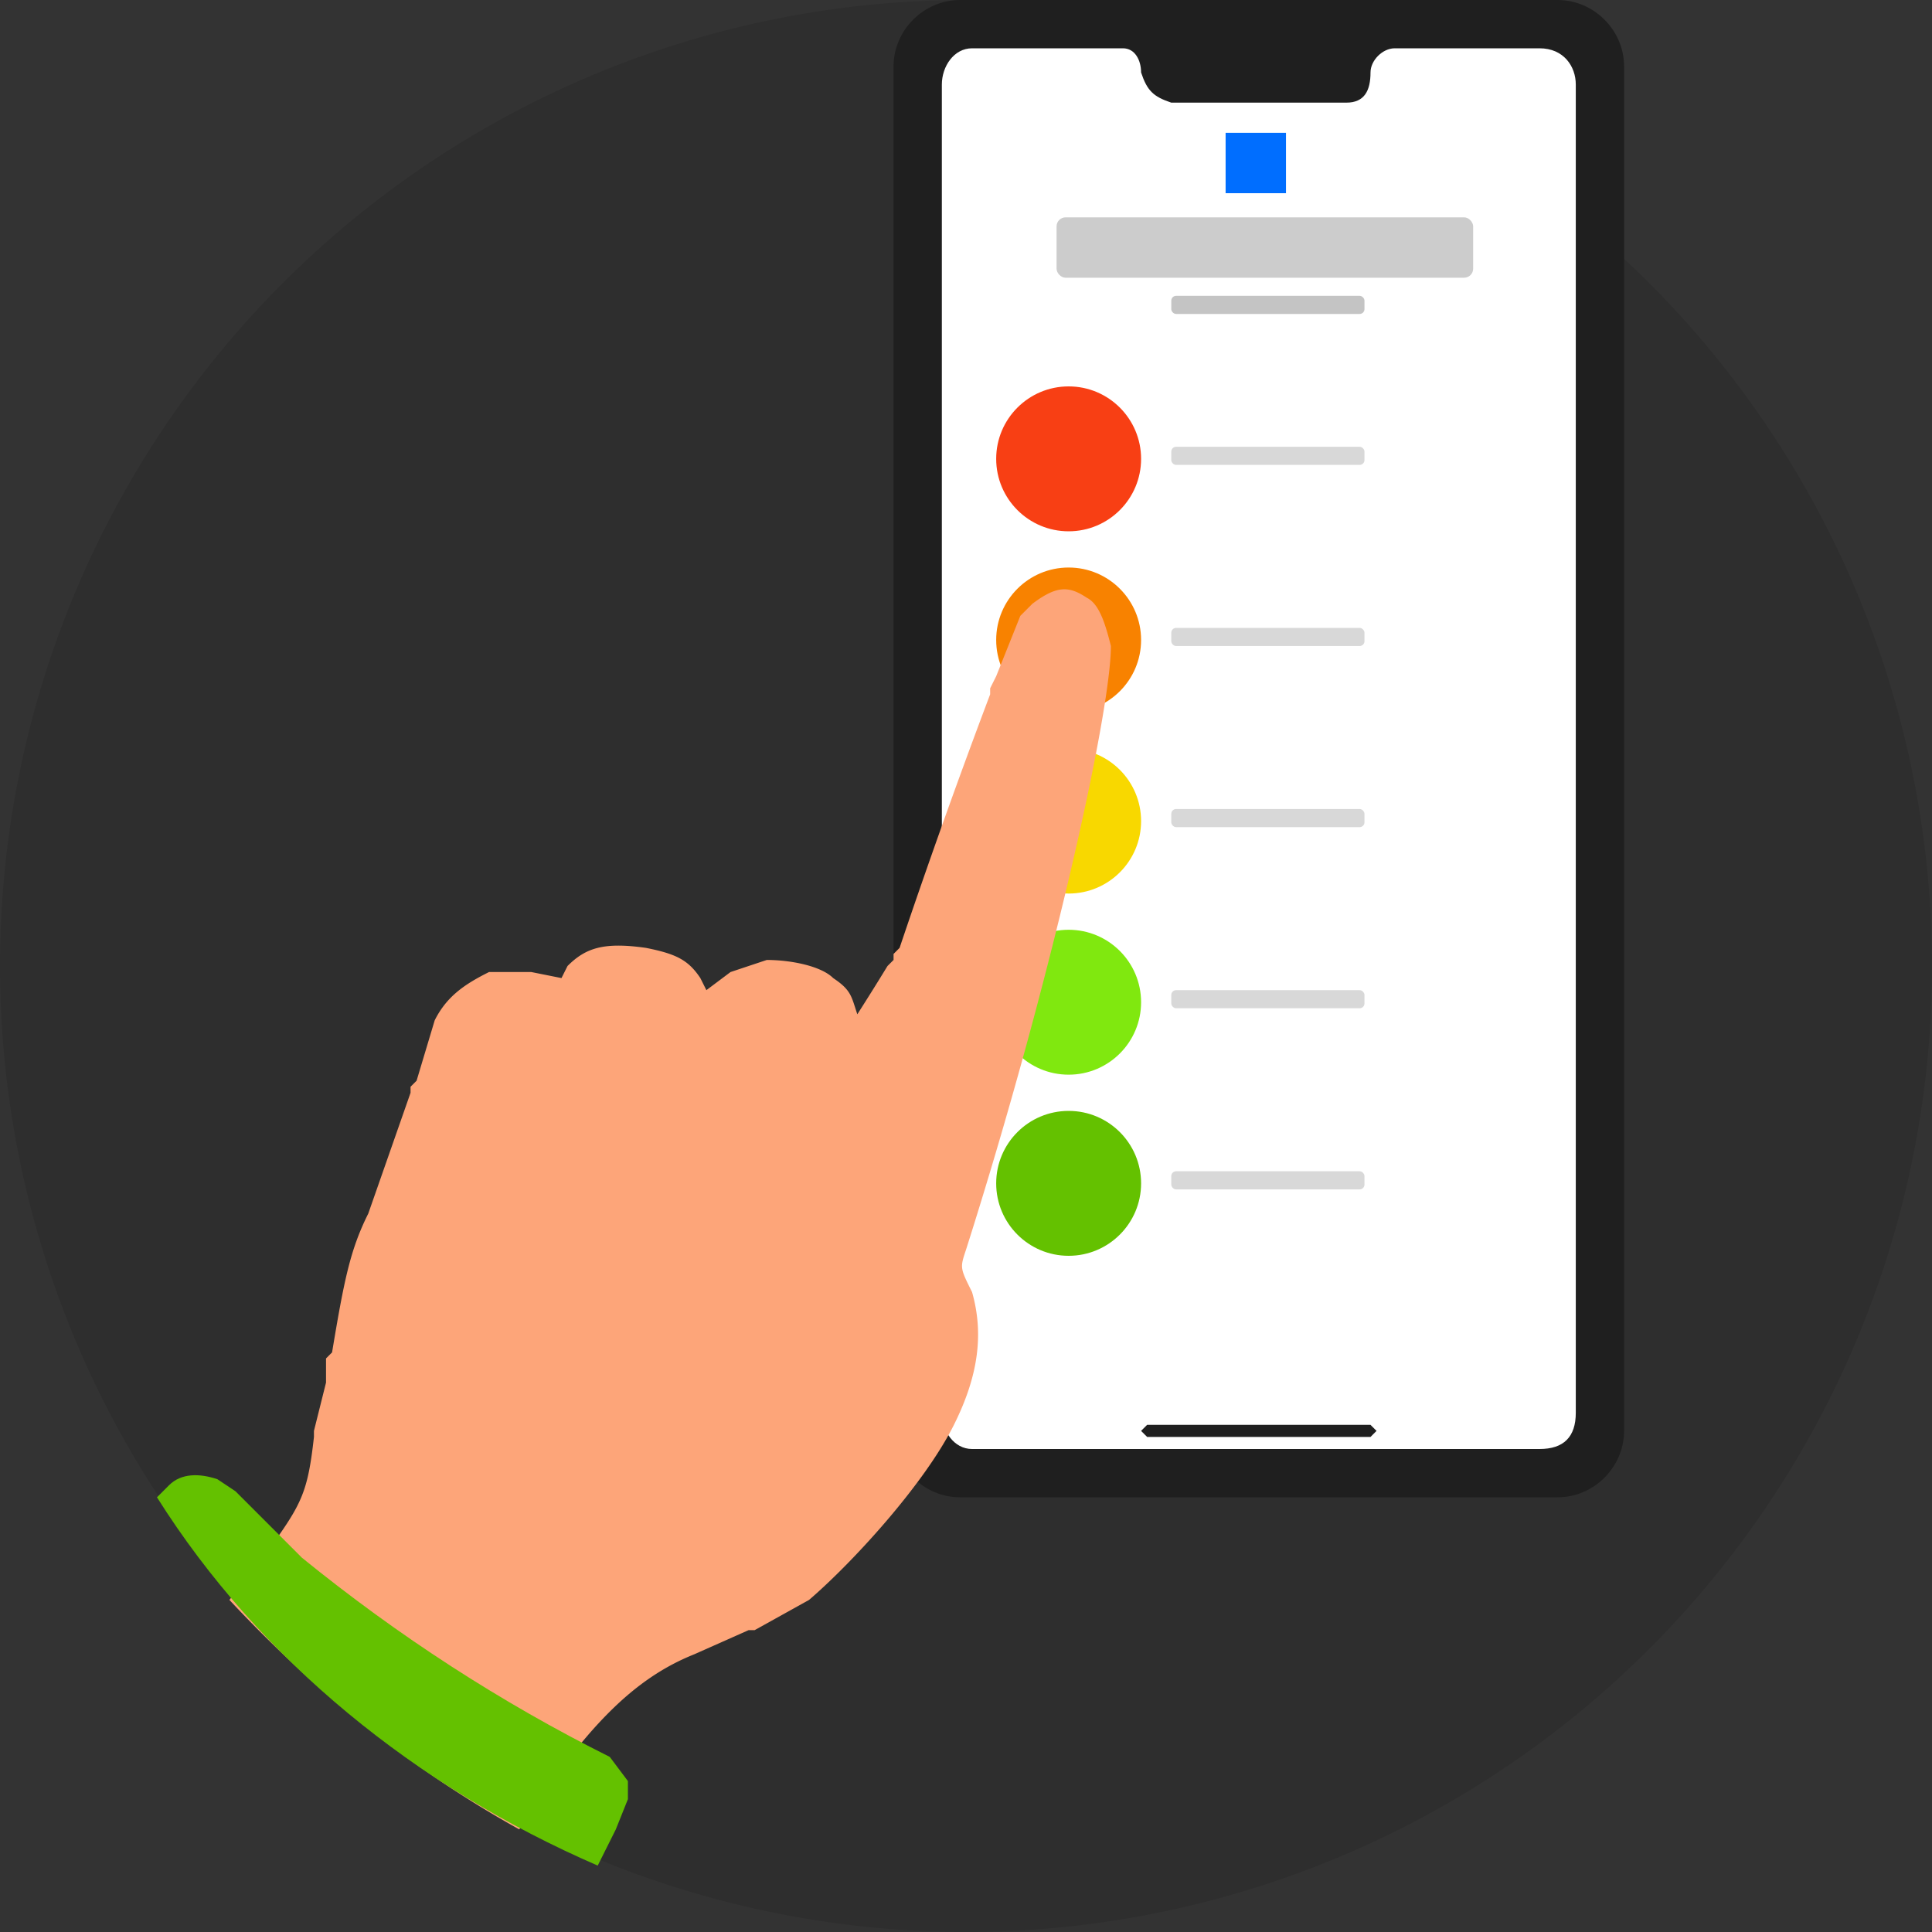 <svg xmlns="http://www.w3.org/2000/svg" width="320" height="320"><rect width="100%" height="100%" fill="#333333" stroke="none"/><g fill="none" fill-rule="evenodd"><path fill="#000" fill-opacity=".1" d="M160 320a160 160 0 1 1 0-320 160 160 0 0 1 0 320Z"/><path fill="#FFF" fill-rule="nonzero" d="M154 7h108v235H154z"/><path fill="#1F1F1F" fill-rule="nonzero" d="M258 0c6 0 11 5 11 11v226c0 6-5 11-11 11h-99c-6 0-11-5-11-11V11c0-6 5-11 11-11h99Zm-72 8h-25c-3 0-5 3-5 6v220c0 3 2 6 5 6h94c4 0 6-2 6-6V14c0-3-2-6-6-6h-24c-2 0-4 2-4 4 0 3-1 5-4 5h-29c-3-1-4-2-5-5 0-2-1-4-3-4Zm41 228 1 1-1 1h-37l-1-1 1-1h37Z"/><path fill="#006EFF" fill-rule="nonzero" d="M203 22h10v10h-10z"/><rect width="32" height="3" x="194" y="49" fill="#C4C4C4" fill-rule="nonzero" rx=".8"/><rect width="32" height="3" x="194" y="74" fill="#D8D8D8" fill-rule="nonzero" rx=".8"/><rect width="32" height="3" x="194" y="104" fill="#D8D8D8" fill-rule="nonzero" rx=".8"/><rect width="32" height="3" x="194" y="134" fill="#D8D8D8" fill-rule="nonzero" rx=".8"/><rect width="32" height="3" x="194" y="164" fill="#D8D8D8" fill-rule="nonzero" rx=".8"/><rect width="32" height="3" x="194" y="194" fill="#D8D8D8" fill-rule="nonzero" rx=".8"/><rect width="69" height="10" x="175" y="36" fill="#000" fill-opacity=".2" fill-rule="nonzero" rx="1.5"/><g fill-rule="nonzero" transform="translate(165 64)"><circle cx="12" cy="12" r="12" fill="#F83F14"/><circle cx="12" cy="42" r="12" fill="#F88200"/><circle cx="12" cy="72" r="12" fill="#F8D800"/><circle cx="12" cy="102" r="12" fill="#80E80F"/><circle cx="12" cy="132" r="12" fill="#64C100"/></g><path fill="#FDA579" d="M180 99c-3-2-5-2-9 1l-2 2-4 10-1 2v1a1236 1236 0 0 0-15 42l-1 1v1l-1 1a452 452 0 0 1-5 8c-1-3-1-4-4-6-2-2-7-3-11-3l-6 2-4 3-1-2c-2-3-4-4-9-5-7-1-10 0-13 3l-1 2-5-1h-7c-4 2-7 4-9 8l-3 10-1 1v1l-7 20c-3 6-4 11-6 23l-1 1v4l-2 8v1c-1 9-2 11-7 18l-7 9c14 15 30 28 48 38 11-17 19-25 29-29l9-4h1l9-5c7-6 19-19 24-29 4-8 5-15 3-22-2-4-2-4-1-7 14-44 24-89 24-100-1-4-2-7-4-8Z"/><path fill="#64C100" fill-rule="nonzero" d="M36 245c-3-1-6-1-8 1l-2 2c17 27 43 48 73 61l3-6 2-5v-3l-3-4c-18-9-35-20-51-33l-11-11-3-2Z"/></g></svg>